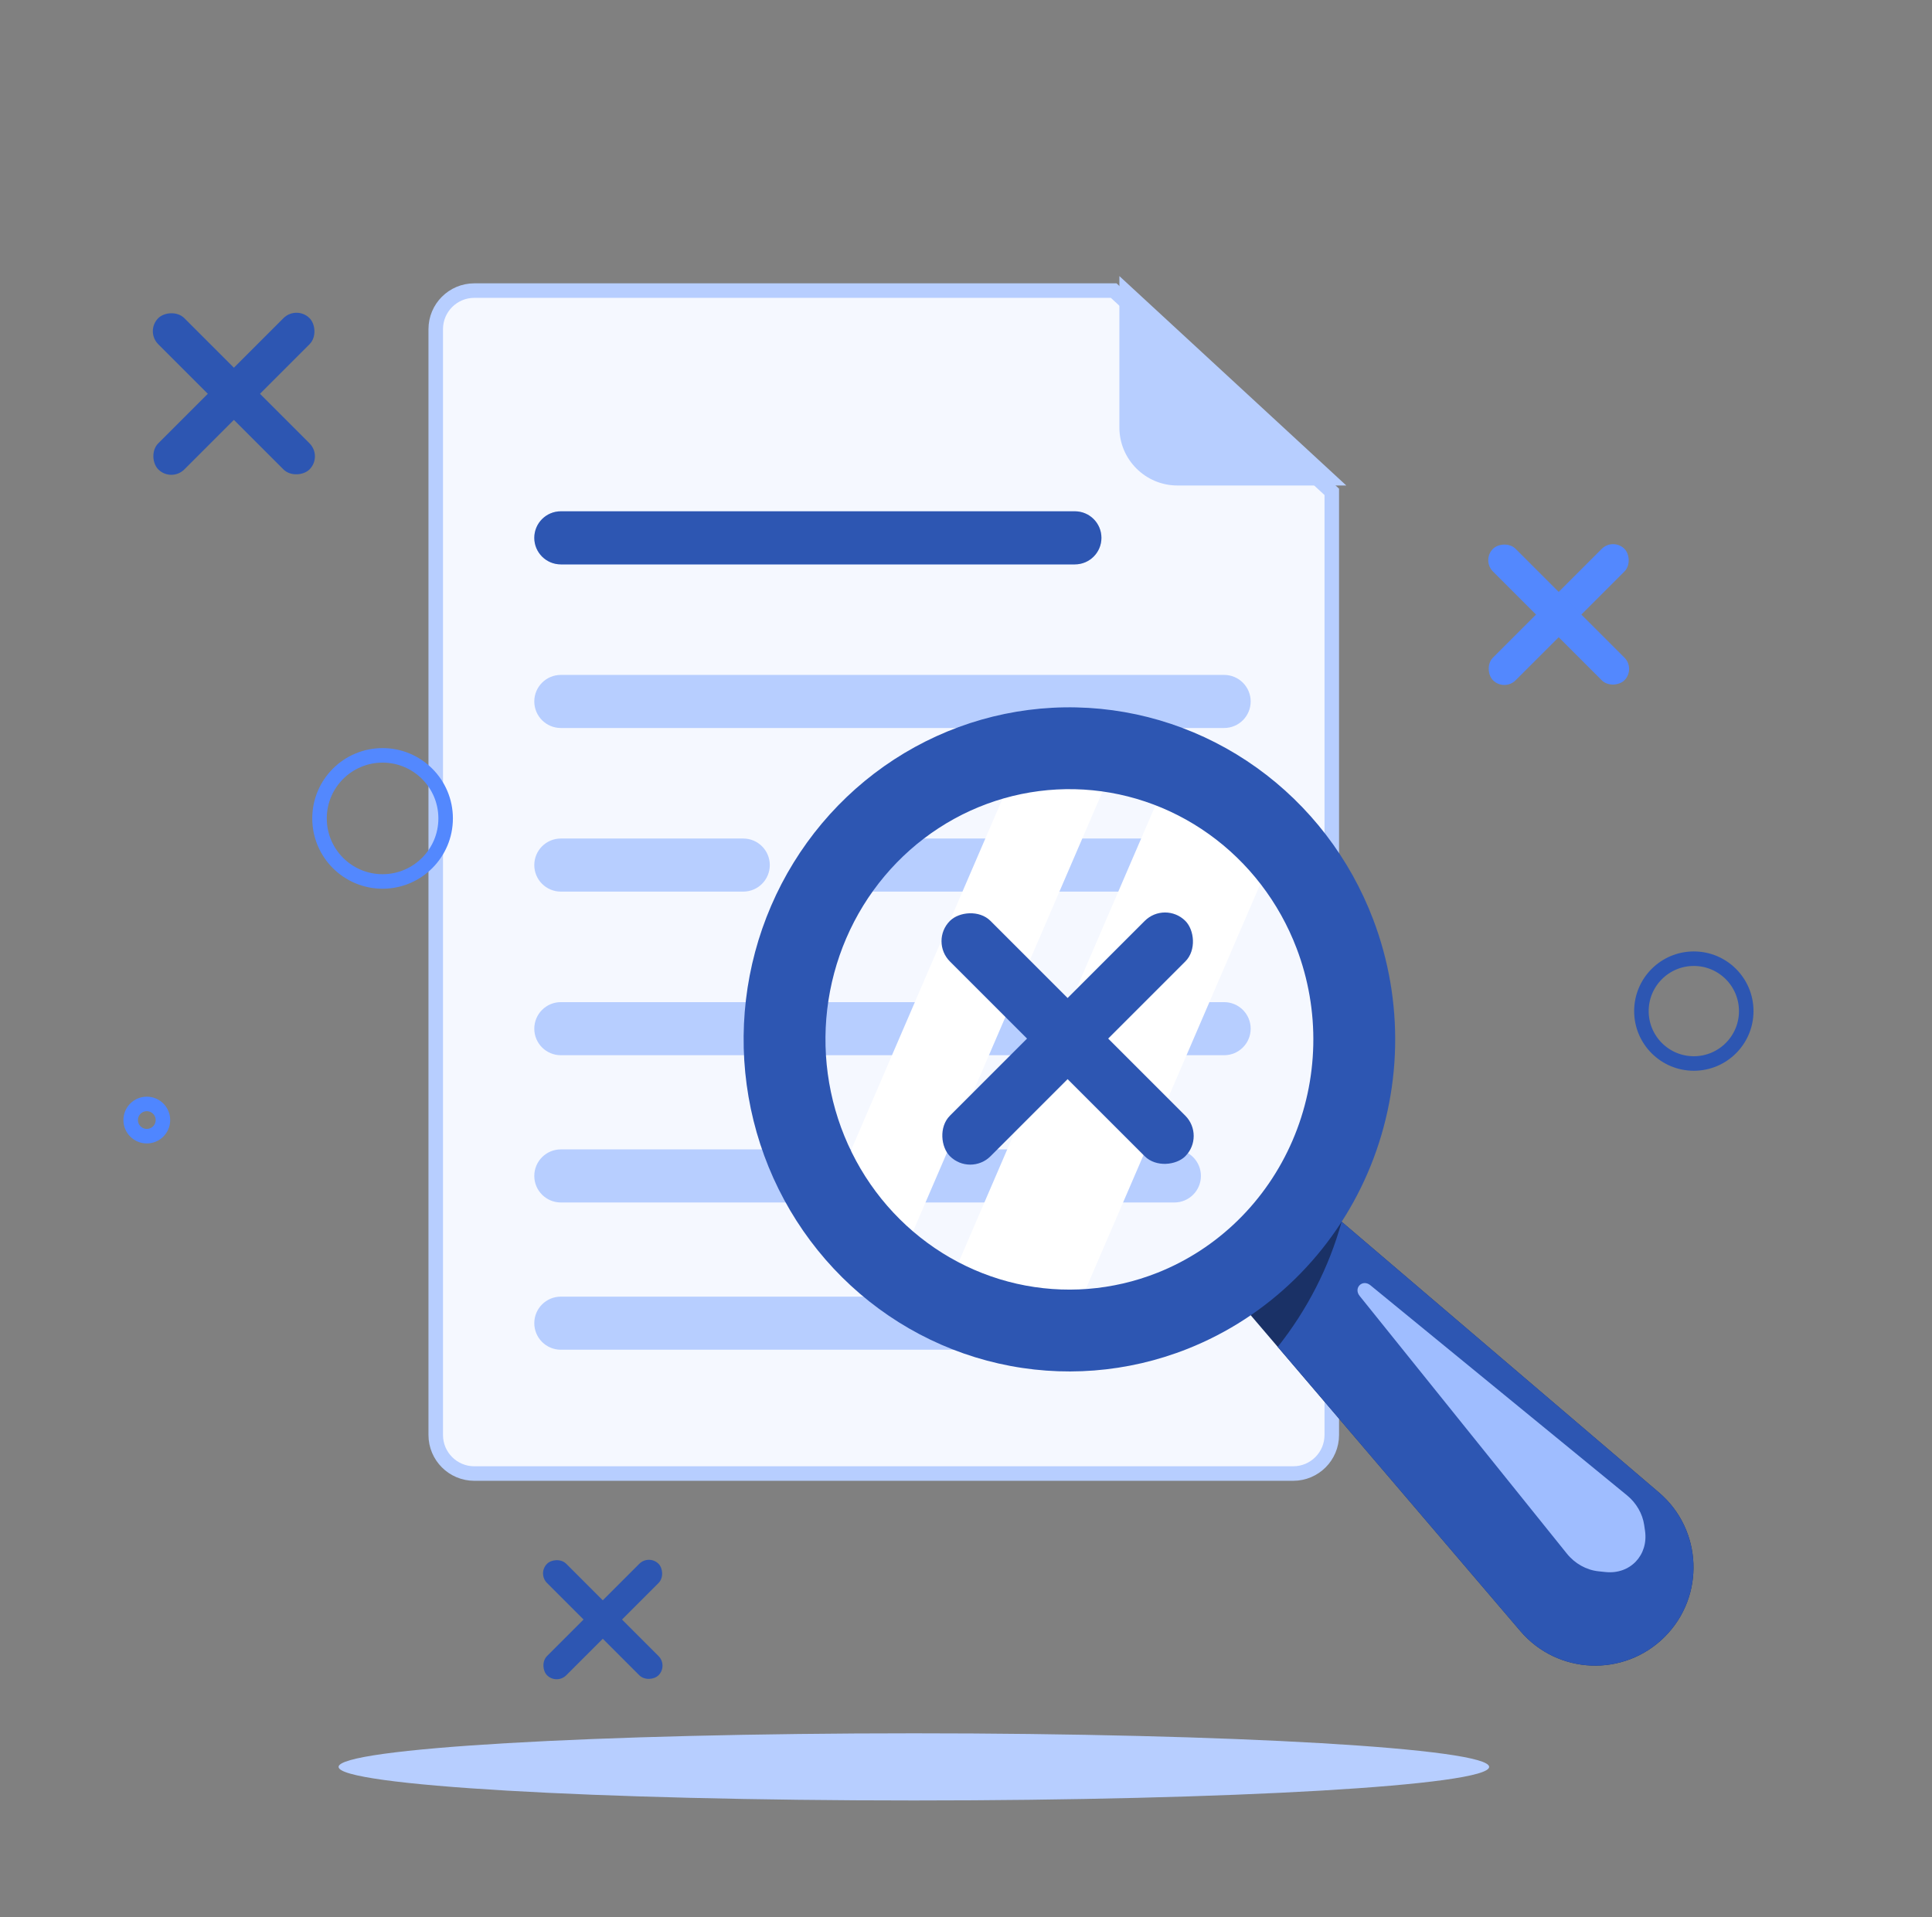 <svg width="133" height="132" viewBox="0 0 133 132" fill="none" xmlns="http://www.w3.org/2000/svg">
<rect x="0" y="0" width="133" height="132" fill="#808080" stroke="none"/>
<path d="M89.025 101.456H32.651C31.185 101.456 29.996 100.268 29.996 98.801V22.663C29.996 21.197 31.185 20.008 32.651 20.008H76.668L91.68 33.865V98.801C91.68 100.268 90.491 101.456 89.025 101.456Z" fill="#F5F8FF" stroke="#B7CEFF" strokeWidth="2"/>
<path fill-rule="evenodd" clip-rule="evenodd" d="M36.781 37.032C36.781 36.023 37.599 35.204 38.609 35.204H73.995C75.005 35.204 75.823 36.023 75.823 37.032C75.823 38.041 75.005 38.859 73.995 38.859H38.609C37.599 38.859 36.781 38.041 36.781 37.032ZM36.781 48.297C36.781 47.288 37.599 46.469 38.609 46.469H84.269C85.278 46.469 86.097 47.288 86.097 48.297C86.097 49.306 85.278 50.124 84.269 50.124H38.609C37.599 50.124 36.781 49.306 36.781 48.297ZM36.781 59.562C36.781 58.552 37.599 57.734 38.609 57.734H51.165C52.175 57.734 52.993 58.552 52.993 59.562C52.993 60.571 52.175 61.389 51.165 61.389H38.609C37.599 61.389 36.781 60.571 36.781 59.562ZM57.328 59.562C57.328 58.552 58.147 57.734 59.156 57.734H84.269C85.278 57.734 86.097 58.552 86.097 59.562C86.097 60.571 85.278 61.389 84.269 61.389H59.156C58.147 61.389 57.328 60.571 57.328 59.562ZM36.781 70.827C36.781 69.817 37.599 68.999 38.609 68.999H71.712C72.722 68.999 73.54 69.817 73.54 70.827C73.54 71.836 72.722 72.654 71.712 72.654H38.609C37.599 72.654 36.781 71.836 36.781 70.827ZM77.875 70.827C77.875 69.817 78.694 68.999 79.703 68.999H84.269C85.278 68.999 86.097 69.817 86.097 70.827C86.097 71.836 85.278 72.654 84.269 72.654H79.703C78.694 72.654 77.875 71.836 77.875 70.827ZM36.781 80.965C36.781 79.956 37.599 79.138 38.609 79.138H80.844C81.854 79.138 82.672 79.956 82.672 80.965C82.672 81.974 81.854 82.793 80.844 82.793H38.609C37.599 82.793 36.781 81.974 36.781 80.965ZM36.781 91.103C36.781 90.094 37.599 89.276 38.609 89.276H69.429C70.439 89.276 71.257 90.094 71.257 91.103C71.257 92.113 70.439 92.931 69.429 92.931H38.609C37.599 92.931 36.781 92.113 36.781 91.103Z" fill="#B7CEFF"/>
<path d="M36.781 37.032C36.781 36.023 37.599 35.204 38.609 35.204H73.995C75.005 35.204 75.823 36.023 75.823 37.032C75.823 38.041 75.005 38.859 73.995 38.859H38.609C37.599 38.859 36.781 38.041 36.781 37.032Z" fill="#2D56B2"/>
<path d="M77.059 19.008L92.68 33.427H81.059C78.85 33.427 77.059 31.636 77.059 29.427V19.008Z" fill="#B7CEFF"/>
<rect width="14.729" height="2.54" rx="1.27" transform="matrix(-0.707 0.707 0.707 0.707 20.411 21.008)" fill="#2D56B2"/>
<rect width="14.729" height="2.54" rx="1.27" transform="matrix(0.707 0.707 0.707 -0.707 9.996 22.804)" fill="#2D56B2"/>
<circle cx="26.337" cy="56.349" r="4.341" stroke="#5388FE" strokeWidth="4"/>
<circle cx="116.604" cy="69.616" r="3.608" stroke="#2D56B2" strokeWidth="4"/>
<circle cx="10.106" cy="77.118" r="1.11" stroke="#4F86FF" strokeWidth="3"/>
<path d="M62.911 123.966C84.783 123.966 102.514 122.931 102.514 121.654C102.514 120.377 84.783 119.342 62.911 119.342C41.038 119.342 23.308 120.377 23.308 121.654C23.308 122.931 41.038 123.966 62.911 123.966Z" fill="#B7CEFF"/>
<path d="M83.736 87.787L89.686 81.836L114.207 102.765C117.21 105.328 117.391 109.907 114.599 112.699V112.699C111.807 115.491 107.228 115.311 104.665 112.307L83.736 87.787Z" fill="#1A3166"/>
<path d="M87.961 92.737L104.665 112.307C107.228 115.311 111.807 115.491 114.599 112.699C117.391 109.907 117.21 105.328 114.207 102.765L92.36 84.118C91.481 87.288 89.968 90.206 87.961 92.737Z" fill="#2D56B2"/>
<path d="M76.941 52.079L61.561 87.787C61.324 87.604 61.089 87.414 60.859 87.222C59.372 85.965 58.077 84.488 57.018 82.84L70.303 51.996C72.504 51.633 74.749 51.661 76.941 52.079Z" fill="white"/>
<path d="M87.875 58.274L73.414 91.846C70.41 91.85 67.446 91.147 64.751 89.791L80.541 53.13C83.338 54.248 85.847 56.008 87.875 58.274Z" fill="white"/>
<path fill-rule="evenodd" clip-rule="evenodd" d="M64.623 57.015C61.823 58.837 59.605 61.474 58.258 64.599C56.912 67.725 56.501 71.192 57.081 74.561C57.661 77.929 59.204 81.037 61.505 83.496C63.806 85.954 66.76 87.653 69.991 88.386C73.221 89.119 76.592 88.857 79.679 87.631L79.68 87.631C81.731 86.817 83.609 85.596 85.205 84.035C86.801 82.474 88.084 80.603 88.978 78.528C89.872 76.453 90.358 74.216 90.407 71.945C90.456 69.675 90.067 67.418 89.263 65.304L89.263 65.303C88.052 62.119 85.95 59.384 83.229 57.436C80.51 55.488 77.294 54.413 73.987 54.338C70.681 54.264 67.422 55.193 64.623 57.015ZM53.084 62.37C54.864 58.238 57.806 54.729 61.549 52.292C65.293 49.856 69.666 48.605 74.114 48.706C78.563 48.806 82.876 50.253 86.51 52.855C90.143 55.457 92.93 59.094 94.529 63.301C95.592 66.095 96.105 69.073 96.04 72.067C95.975 75.06 95.335 78.013 94.153 80.757C92.971 83.501 91.27 85.984 89.144 88.063C87.018 90.142 84.509 91.775 81.759 92.867C77.616 94.513 73.086 94.866 68.744 93.88C64.402 92.895 60.453 90.618 57.391 87.346C54.331 84.076 52.294 79.958 51.529 75.517C50.764 71.076 51.304 66.501 53.084 62.37Z" fill="#2D56B2"/>
<path d="M112.008 102.96L94.341 88.494C93.794 88.046 93.156 88.676 93.599 89.228L107.865 106.971C108.415 107.656 109.21 108.1 110.038 108.187L110.528 108.238C112.219 108.415 113.492 107.078 113.243 105.386L113.185 104.993C113.07 104.217 112.644 103.482 112.008 102.96Z" fill="#9FBDFF"/>
<rect width="22.919" height="3.951" rx="1.976" transform="matrix(-0.707 0.707 0.707 0.707 80.202 62.008)" fill="#2D56B2"/>
<rect width="22.919" height="3.951" rx="1.976" transform="matrix(0.707 0.707 0.707 -0.707 63.996 64.802)" fill="#2D56B2"/>
<rect width="12.8" height="2.207" rx="1.103" transform="matrix(-0.707 0.707 0.707 0.707 111.047 37.008)" fill="#5388FE"/>
<rect width="12.8" height="2.207" rx="1.103" transform="matrix(0.707 0.707 0.707 -0.707 101.996 38.569)" fill="#5388FE"/>
<rect width="10.856" height="1.872" rx="0.936" transform="matrix(-0.707 0.707 0.707 0.707 44.672 107.008)" fill="#2D56B2"/>
<rect width="10.856" height="1.872" rx="0.936" transform="matrix(0.707 0.707 0.707 -0.707 36.996 108.332)" fill="#2D56B2"/>
</svg>
